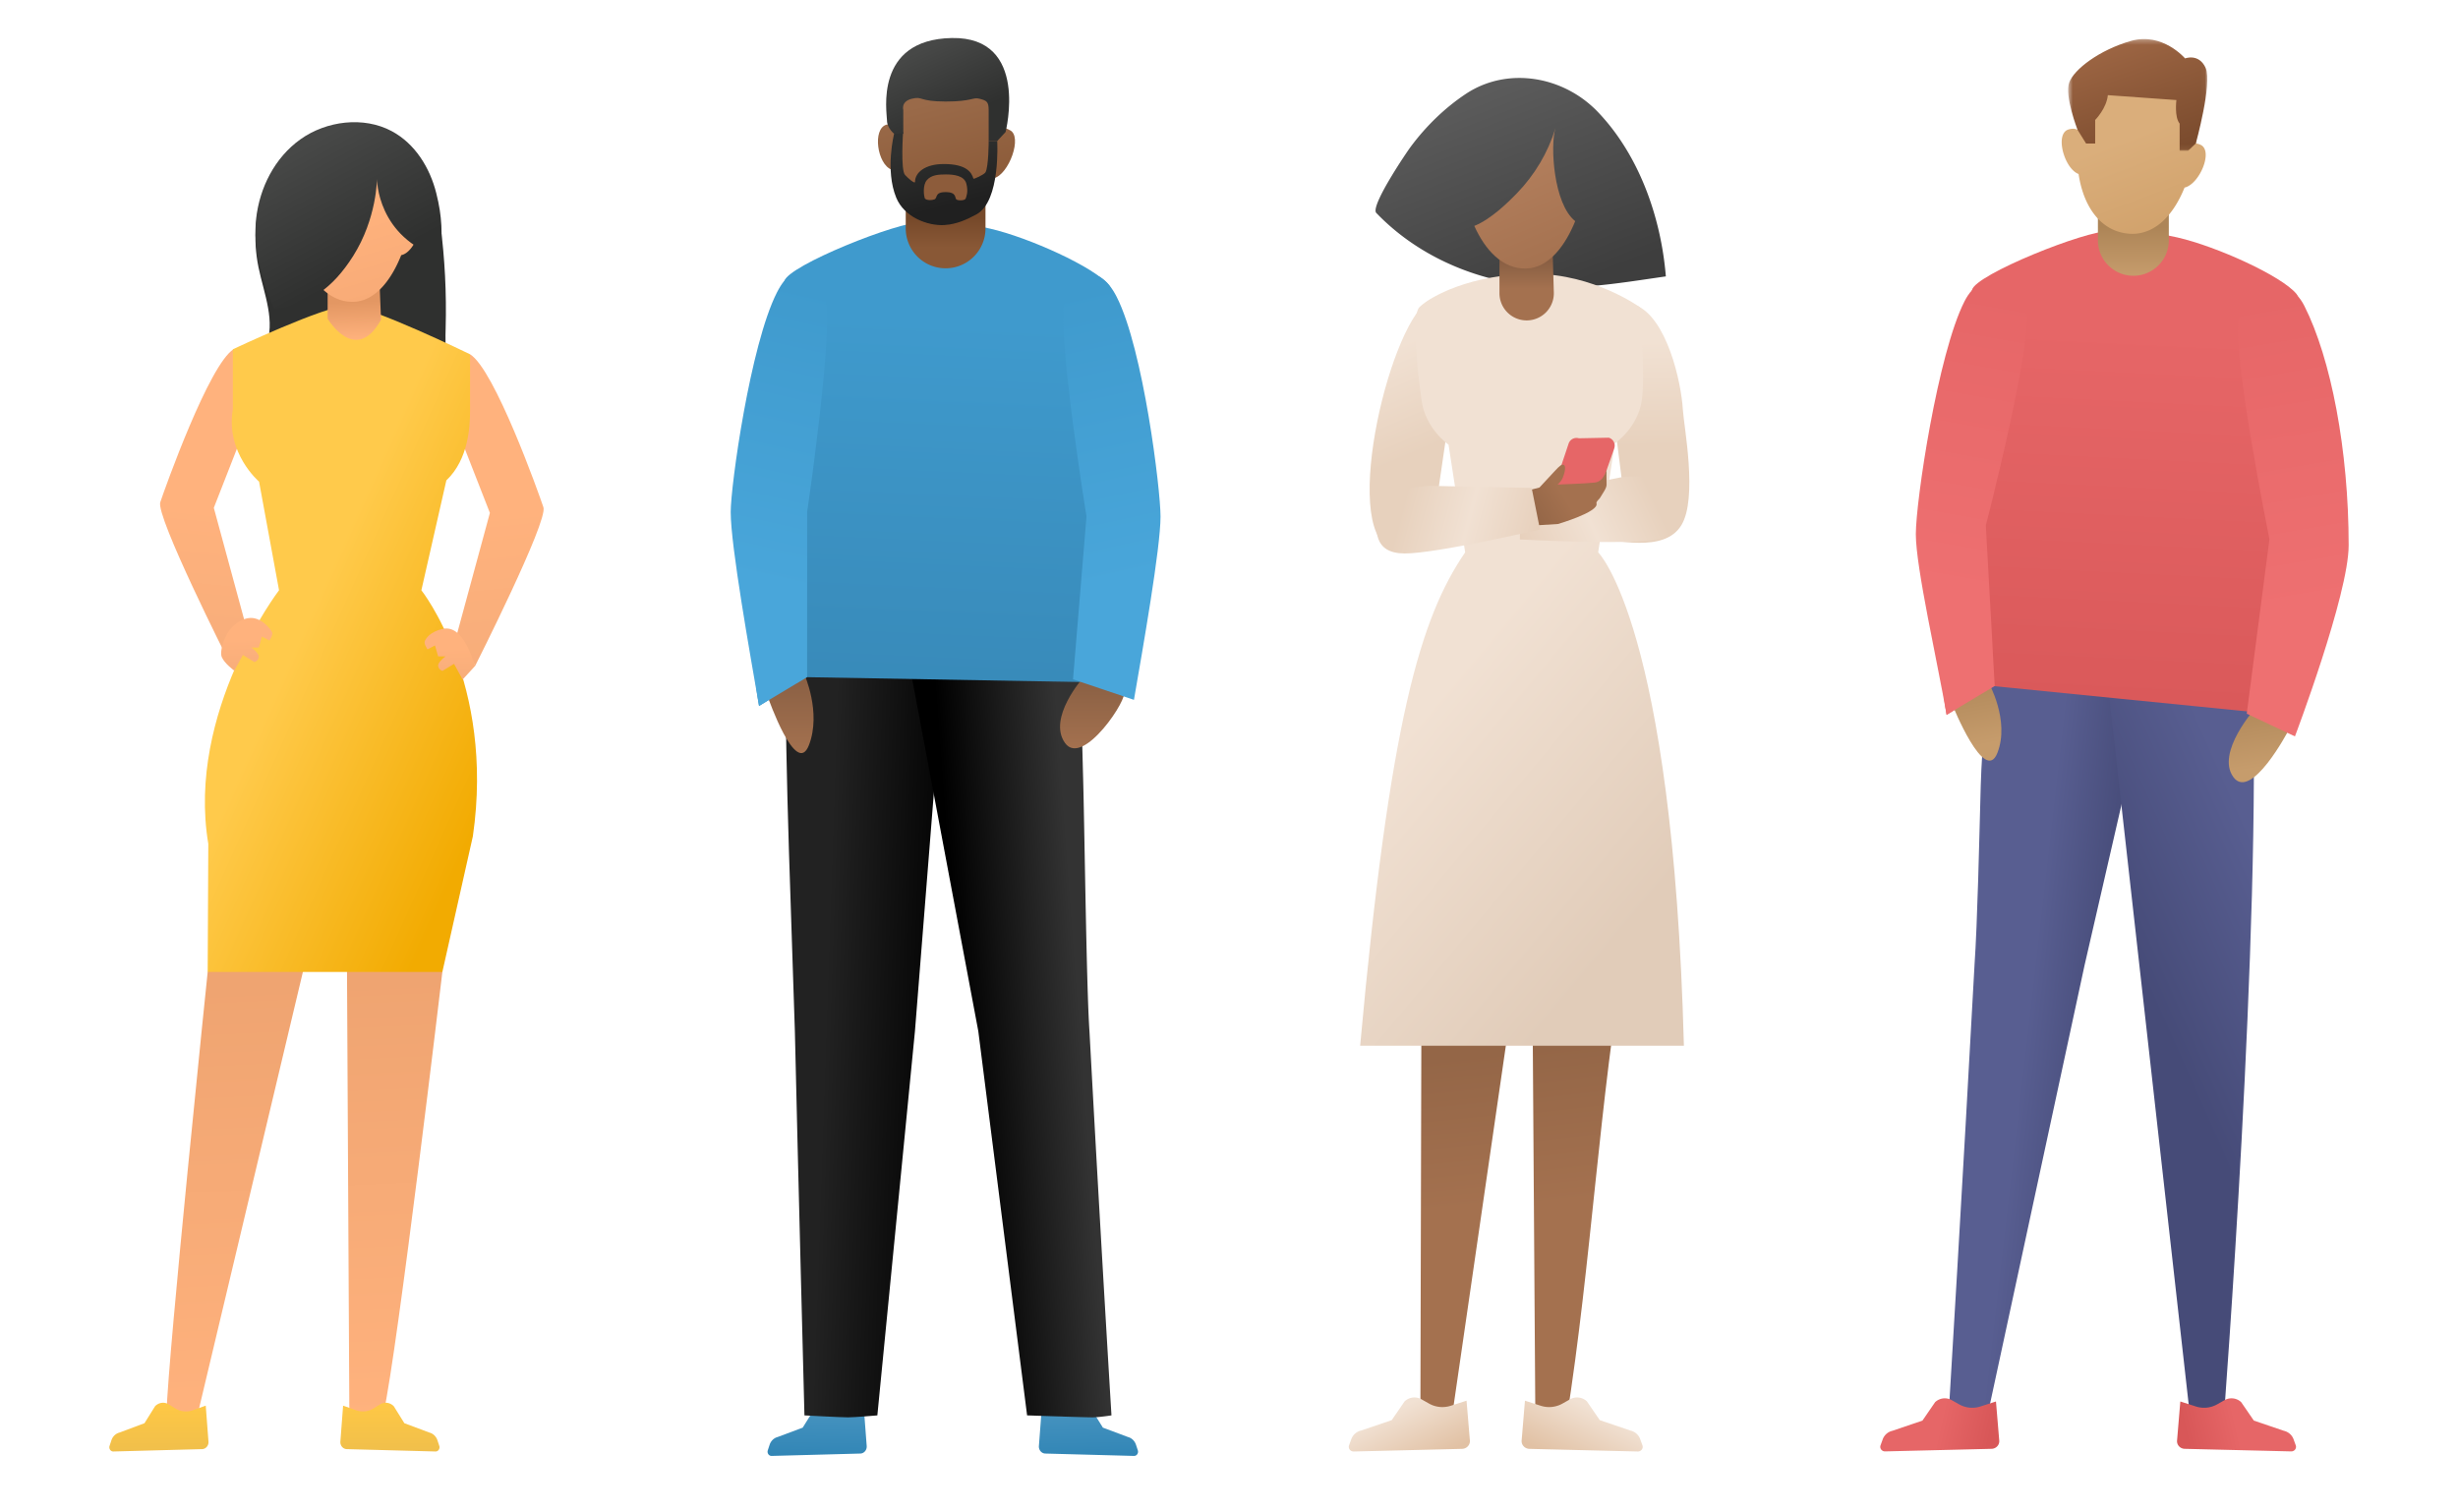 <svg width="520" height="320" viewBox="0 0 520 320" fill="none" xmlns="http://www.w3.org/2000/svg"><path fill-rule="evenodd" clip-rule="evenodd" d="M343.986 199.909h-19.858l.683 100.346h6.614c5.271-33.419 6.841-67.007 12.561-100.346z" fill="url(#a)"/><path d="M300.487 300.254l.248-97.203h20.475l-14.109 97.203h-6.614z" fill="url(#b)"/><path fill-rule="evenodd" clip-rule="evenodd" d="M338.443 300.468l6.479 2.2c.962.226 1.74.909 2.068 1.811l.475 1.309c.236.65-.272 1.328-.984 1.314l-22.917-.556c-.978-.019-1.738-.833-1.657-1.777l.705-8.419 3.355 1.078a5.735 5.735 0 0 0 4.564-.457l1.615-.911a3.036 3.036 0 0 1 3.57.437l2.727 3.971z" fill="url(#c)"/><path fill-rule="evenodd" clip-rule="evenodd" d="M294.422 300.468l-6.479 2.2a2.893 2.893 0 0 0-2.067 1.811l-.476 1.309c-.235.65.272 1.328.985 1.314l22.916-.556c.979-.019 1.738-.833 1.658-1.777l-.705-8.419-3.355 1.078a5.734 5.734 0 0 1-4.564-.457l-1.615-.911a3.037 3.037 0 0 0-3.571.437l-2.727 3.971z" fill="url(#d)"/><path fill-rule="evenodd" clip-rule="evenodd" d="M327.906 17.462c-5.936-1.797-12.462-1.157-17.839 2.428-4.449 2.967-8.397 6.808-11.643 11.184-1 1.348-8.595 12.593-7.264 13.98 8.038 8.374 18.901 13.386 30.065 15.049 10.31 1.771 20.987-.166 31.193-1.623-1.028-12.61-5.717-25.743-14.386-34.795a23.467 23.467 0 0 0-10.126-6.223z" fill="url(#e)"/><path d="M307.764 79.93l-5.276 36.052s-5.376 1.241-8.353 0c-10.552-4.396.179-49.162 8.793-52.758l4.836 16.707z" fill="url(#f)"/><path d="M356.014 86.659c-.343-5.895-3.406-19.479-10.001-22.117l-6.155 11.431 3.517 27.698-4.396.88-.88 9.672c3.289-.304 13.853 2.988 17.586-3.078 3.518-5.715.531-20.997.329-24.486z" fill="url(#g)"/><path fill-rule="evenodd" clip-rule="evenodd" d="M306.445 94.082l3.517 22.779c-9.45 13.798-15.957 35.464-22.219 104.393h68.493c-2.35-88.919-18.137-104.393-18.137-104.393l3.518-23.051s4.875-3.26 5.715-9.138c.796-5.575-.44-19.69-.44-19.69s-9.672-7.034-22.422-7.034c-13.189 0-21.939 4.792-24.18 7.034-1.759 1.759-.361 13.888.439 19.69.841 6.093 5.716 9.41 5.716 9.41z" fill="url(#h)"/><path d="M350.652 114.152c6.484-1.199 5.295-6.047 3.887-10.303-1.408-4.257-11.664-2.854-11.664-2.854l-21.139 4.173-.205 8.965s22.637 1.219 29.121.019z" fill="url(#i)"/><path d="M331.845 93.859a1.758 1.758 0 0 1 2.174-1.128l6.323-.126a1.758 1.758 0 0 1 1.169 2.22l-3.851 11.045-9.233-1.759 3.418-10.252z" fill="#E66667"/><path fill-rule="evenodd" clip-rule="evenodd" d="M320.623 104.463s-.593 7.447-.289 7.178c.304-.271 9.273-.778 9.273-.778s8.66-2.53 8.141-4.342c-.124-.432.541-.832.742-1.18.642-1.116 1.429-2.051 1.389-2.866-.051-1.068 0-3.2 0-3.2s-.489 2.581-2.464 2.817c-1.974.235-7.93.426-7.93.426s.727-.486 1.141-1.485c.362-.875.749-2.425.19-2.66-.42-.175-.713.011-1.949 1.34l-3.184 3.432-5.06 1.318z" fill="url(#j)"/><path d="M297.114 117.1c-6.594-.054-6.265-5.035-5.617-9.471.647-4.437 10.991-4.837 10.991-4.837l21.543.44 1.758 8.793s-22.082 5.131-28.675 5.075z" fill="url(#k)"/><path fill-rule="evenodd" clip-rule="evenodd" d="M317.219 51.127v10.897a5.752 5.752 0 1 0 11.501-.17l-.315-10.727h-11.186z" fill="url(#l)"/><path fill-rule="evenodd" clip-rule="evenodd" d="M311.893 47.794c3.505-1.364 7.294-5.124 8.99-6.874 3.753-3.872 6.608-8.625 8.17-13.789-1.122 3.71-.407 16.005 4.186 19.654-1.953 4.868-5.431 9.903-10.363 10.03-5.051.13-8.705-3.955-10.983-9.021z" fill="url(#m)"/><path d="M440.971 204.345l8.439-36.705 6.563-25.168h-35.318s-1.394 15.407-1.622 23.713c-.32 11.694-.691 28.96-1.327 38.16h.002c-2.374 43.994-5.544 96.239-5.544 96.239l8.07-.022 20.738-96.217h-.001z" fill="url(#n)"/><path d="M463.471 301.111l6.952-.731s8.087-105.08 6.08-157.908H445.66l17.811 158.639z" fill="url(#o)"/><path fill-rule="evenodd" clip-rule="evenodd" d="M476.811 300.565l6.365 2.162c.945.222 1.71.893 2.032 1.78l.467 1.286c.232.638-.267 1.304-.967 1.29l-22.515-.546c-.962-.019-1.708-.818-1.629-1.746l.693-8.271 3.296 1.059a5.637 5.637 0 0 0 4.484-.449l1.587-.895a2.983 2.983 0 0 1 3.508.429l2.679 3.901z" fill="url(#p)"/><path fill-rule="evenodd" clip-rule="evenodd" d="M406.701 300.565l-6.365 2.162a2.842 2.842 0 0 0-2.032 1.78l-.467 1.286c-.232.638.267 1.304.967 1.29l22.515-.546c.961-.019 1.708-.818 1.629-1.746l-.693-8.271-3.296 1.059a5.637 5.637 0 0 1-4.484-.449l-1.587-.895a2.983 2.983 0 0 0-3.508.429l-2.679 3.901z" fill="url(#q)"/><path d="M411.815 151.242l9.706-6.101 61.169 6.101 4.452-32.818s1.774-52.482-1.323-56.248c-3.096-3.769-16.822-10.027-25.18-11.94-7.404-1.694-9.606-1.028-14.395-1.31-4.788-.281-28.411 9.181-29.058 12.43-1.199 6.018-5.094 24.866-5.596 30.963-1.417 17.196-2.935 40.631.225 58.923z" fill="url(#r)"/><path fill-rule="evenodd" clip-rule="evenodd" d="M477.218 149.742s-8.51 9.41-4.758 14.646c3.754 5.237 11.623-9.746 11.623-9.746s-5.813-4.817-6.865-4.9z" fill="url(#s)"/><path fill-rule="evenodd" clip-rule="evenodd" d="M413.066 149.194s6.812 16.982 9.496 10.096c2.684-6.887-1.905-14.943-1.905-14.943l-7.591 4.847z" fill="url(#t)"/><path d="M411.815 151.242l10.175-6.101-1.875-33.982s10.573-40.8 8.437-46.521c-1.834-4.914-9.064-8.555-12.961-.87-5.637 11.117-10.289 42.235-10.289 49.266 0 7.032 4.619 27.248 6.513 38.208z" fill="url(#u)"/><path d="M485.503 155.805L475.308 151l4.804-36.912s-8.464-41.786-6.328-47.507c1.835-4.913 9.807-9.56 13.704-1.875 5.638 11.117 9.381 30.547 9.381 50.671.001 10.429-11.366 40.428-11.366 40.428z" fill="url(#v)"/><path fill-rule="evenodd" clip-rule="evenodd" d="M443.82 42.734v8.112a7.5 7.5 0 1 0 15 0v-8.112h-15z" fill="url(#w)"/><path fill-rule="evenodd" clip-rule="evenodd" d="M465.515 30.627a3.3 3.3 0 0 0-.977-.28c1.364-8.695.78-19.497-13.459-19.074-8.494.253-11.019 8.044-11.565 16.19-.465-.243-1.088-.315-1.927-.063-2.935.88-.898 8.277 2.143 9.413 1.123 7.446 5.06 12.215 10.69 12.636 5.209.39 9.276-3.656 11.729-9.76 3.17-.705 6.167-7.808 3.366-9.063z" fill="url(#x)"/><mask id="y" style="mask-type:alpha" maskUnits="userSpaceOnUse" x="437" y="8" width="30" height="24"><path fill-rule="evenodd" clip-rule="evenodd" d="M437.524 8.259h29.446v23.635h-29.446V8.259z" fill="#fff"/></mask><g mask="url(#y)"><path fill-rule="evenodd" clip-rule="evenodd" d="M439.514 27.463l1.809 2.906h1.921v-4.986s2.421-2.455 2.675-5.25l14.508 1.036s-.463 3.575.686 4.98v5.745h1.787l1.638-1.548s3.519-12.751 2.091-15.944c-1.429-3.192-4.367-2.043-4.367-2.043s-4.776-5.617-11.454-3.703c-6.676 1.915-12.038 6.002-13.059 8.81-1.021 2.809 1.765 9.997 1.765 9.997z" fill="url(#z)"/></g><path fill-rule="evenodd" clip-rule="evenodd" d="M233.322 302.054l5.304 1.985c.788.204 1.425.82 1.693 1.634l.39 1.181c.192.586-.223 1.198-.806 1.185l-18.762-.502c-.801-.017-1.423-.751-1.357-1.602l.577-7.595 2.746.972a4.312 4.312 0 0 0 3.737-.412l1.322-.822c.946-.587 2.145-.425 2.924.394l2.232 3.582z" fill="url(#A)"/><path fill-rule="evenodd" clip-rule="evenodd" d="M169.817 302.054l-5.305 1.985c-.787.204-1.424.82-1.693 1.634l-.389 1.181c-.193.586.223 1.198.806 1.185l18.762-.502c.801-.017 1.423-.751 1.357-1.602l-.577-7.595-2.747.972a4.31 4.31 0 0 1-3.736-.412l-1.323-.822c-.945-.587-2.144-.425-2.923.394l-2.232 3.582z" fill="url(#B)"/><path d="M197.588 167.405l-4.027 50.773v.001l-7.953 81.283s-4.843.416-6.193.416c-1.536 0-9.232-.416-9.232-.416s-1.41-54.19-2.025-81.283h-.001c-.387-13.943-2.321-61.913-1.827-74.913l33.485-1.406-2.227 25.545z" fill="url(#C)"/><path d="M206.964 218.179L192.9 143.266l35.548-1.611c.257 4.316.462 14.596.692 22.992.323 11.821.698 44.232 1.341 53.532a12403.85 12403.85 0 0 0 4.656 81.282s-2.647.416-4.07.416c-1.647 0-13.781-.416-13.781-.416l-10.322-81.282z" fill="url(#D)"/><path d="M160.579 149.367l9.706-6.101 67.496 1.202s4.097-11.631 4.613-23.704c.367-8.594-4.714-56.697-7.812-60.463-3.096-3.769-16.822-10.027-25.18-11.94-7.404-1.694-9.606-1.028-14.394-1.31-4.789-.282-28.412 9.181-29.059 12.43-1.199 6.018-5.094 24.866-5.596 30.963-1.417 17.196-2.935 40.631.226 58.923z" fill="url(#E)"/><path fill-rule="evenodd" clip-rule="evenodd" d="M225.313 157.207c3.794 5.293 13.704-9.853 12.402-10.85-1.302-.998-7.477-2.924-8.54-3.007 0 0-7.655 8.564-3.862 13.857z" fill="url(#F)"/><path fill-rule="evenodd" clip-rule="evenodd" d="M162.453 147.492s5.959 17.145 8.672 10.185c2.713-6.961-.998-15.085-.998-15.085l-7.674 4.9z" fill="url(#G)"/><path d="M160.579 149.367l10.175-6.101v-34.92s5.885-39.863 3.749-45.584c-1.834-4.913-6.251-8.554-10.149-.869-5.637 11.117-9.771 40.828-9.771 46.453 0 7.148 4.102 30.06 5.996 41.021z" fill="url(#H)"/><path d="M239.891 148.071l-12.89-4.336 2.852-34.451s-6.629-40.733-4.493-46.453c1.835-4.913 6.995-7.685 10.892 0 5.637 11.117 9.264 40.711 9.264 46.453 0 6.679-3.731 27.826-5.625 38.787z" fill="url(#I)"/><path fill-rule="evenodd" clip-rule="evenodd" d="M191.612 38.975v9.352a8.437 8.437 0 0 0 16.874 0v-9.352h-16.874z" fill="url(#J)"/><path fill-rule="evenodd" clip-rule="evenodd" d="M211.786 26.749c1.379-8.789 1.621-18.18-12.772-17.753-8.586.255-9.01 9.22-9.562 17.453-.47-.245-1.1-.319-1.948-.063-2.966.889-1.947 8.366 1.126 9.514 1.136 7.527 4.027 11.259 9.718 11.685 5.266.395 9.377-3.696 11.856-9.867 3.205-.712 6.234-8.93 3.402-10.2-.364-.163-1.524-.735-1.82-.77z" fill="url(#K)"/><path fill-rule="evenodd" clip-rule="evenodd" d="M189.153 28.297l1.899-.366s-.551 8.018.407 9.076c.661.729 2.12 1.983 2.12 1.462 0-1.954 2.103-3.766 6.089-3.766 4.798 0 5.89 1.788 6.258 3.08.06.209 2.275-.87 2.538-1.291.693-1.11.693-6.652.693-6.652h1.807s.761 12.745-4.399 15.522c-2.082 1.12-4.198 2.074-6.687 2.249-3.679.258-8.589-1.697-10.271-5.774-2.414-5.85-.454-13.54-.454-13.54z" fill="url(#L)"/><path fill-rule="evenodd" clip-rule="evenodd" d="M196.096 38.092c.948-1.079 2.406-1.188 4.026-1.188 1.62 0 3.885.234 4.322 1.987.436 1.754-.004 2.632-.142 3.1-.139.469-1.614.493-1.983.202-.37-.292.139-1.55-2.282-1.55-2.421 0-1.597 1.287-2.385 1.55-.788.262-1.882.15-2.035-.306-.152-.456-.47-2.716.479-3.795z" fill="#8D5C3B"/><path fill-rule="evenodd" clip-rule="evenodd" d="M189.152 28.298h1.941v-5.04s-.551-1.778 1.804-2.367 1.429.589 7.138.589c5.71 0 5.71-.971 7.183-.589 1.473.382 1.938.589 1.938 2.367v6.581h1.807l1.771-1.908s5.152-20.2-11.377-19.888c-16.529.31-13.709 15.835-13.709 17.445 0 1.61 1.504 2.81 1.504 2.81z" fill="url(#M)"/><path fill-rule="evenodd" clip-rule="evenodd" d="M60.492 107.916c3.829 3.952 6.259 5.148 11.64 4.808 13.57-.856 14.421-1.555 18.283-4.808 3.862-3.253 8.623-25.637 6.641-27.415-2.935-2.634-2.886-7.15-2.776-11.09.203-7.35-.171-14.713-1.12-22.002-.73-5.624-1.952-11.515-5.755-15.723-4.15-4.593-11.002-6.336-17.004-4.823-6.003 1.514-11.045 6.028-13.757 11.592-2.714 5.564-3.202 12.07-1.95 18.132 1.158 5.615 3.725 11.544 1.47 16.816-3.218 7.53.5 30.561 4.328 34.513z" fill="#2F302F"/><path fill-rule="evenodd" clip-rule="evenodd" d="M43.937 205.638s-8.36 80.755-8.712 93.338c-.082 2.95 6.268 1.569 6.268 1.569l.386-1.571 31.328-131.722.7 131.732s6.526 3.09 7.234-.008c2.92-12.815 12.443-93.341 12.443-93.341l-14.169-48.858-35.479 48.861z" fill="url(#N)"/><path fill-rule="evenodd" clip-rule="evenodd" d="M85.547 301.117l5.304 1.984c.787.205 1.424.82 1.693 1.635l.39 1.181c.192.586-.224 1.198-.807 1.184l-18.762-.501c-.8-.017-1.423-.751-1.357-1.603l.577-7.595 2.747.973a4.315 4.315 0 0 0 3.737-.413l1.322-.821c.945-.588 2.144-.426 2.923.394l2.233 3.582z" fill="url(#O)"/><path fill-rule="evenodd" clip-rule="evenodd" d="M30.565 301.117l-5.304 1.984c-.787.205-1.424.82-1.693 1.635l-.39 1.181c-.192.586.223 1.198.807 1.184l18.761-.501c.802-.017 1.424-.751 1.358-1.603l-.578-7.595-2.746.973a4.315 4.315 0 0 1-3.737-.413l-1.322-.821c-.946-.588-2.145-.426-2.923.394l-2.233 3.582z" fill="url(#P)"/><path fill-rule="evenodd" clip-rule="evenodd" d="M99.446 74.96c5.19 3.197 14.522 29.39 15.519 32.376.995 2.987-14.435 33.536-14.435 33.536l-3.859-6.7 6.968-25.652-6.757-17.277 2.564-16.283z" fill="url(#Q)"/><path fill-rule="evenodd" clip-rule="evenodd" d="M49.426 73.884c-5.19 3.197-14.522 29.389-15.518 32.375-.995 2.987 14.435 33.537 14.435 33.537l3.858-6.701-6.967-25.652 6.757-17.277-2.565-16.282z" fill="url(#R)"/><path fill-rule="evenodd" clip-rule="evenodd" d="M44.067 178.532l-.131 27.104h49.649l6.453-28.703c4.692-32.462-10.894-52.049-10.894-52.049l5.283-23.244c4.755-4.492 5.018-11.623 5.018-14.793V74.96s-21.13-10.3-25.885-10.3c-4.755 0-24.301 9.244-24.301 9.244v12.679c-1.586 9.245 5.546 15.32 5.546 15.32l4.226 22.981s-19.651 25.717-14.964 53.648z" fill="url(#S)"/><path fill-rule="evenodd" clip-rule="evenodd" d="M69.312 55.8v11.62s5.888 9.952 11.294.233L80.135 55.8H69.312z" fill="url(#T)"/><path d="M71.683 28.252c-8.138 1.066-10.725 8.9-10.122 16.707-.387-.04-.844.028-1.383.251-2.934 1.213.31 9.05 3.59 9.01 2.167 5.313 5.832 9.77 11.016 9.636 4.83-.124 8.218-5.112 10.094-9.872 3.147-.607 5.589-8.238 2.66-9.21a3.737 3.737 0 0 0-.605-.15c.579-8.34-1.941-18.117-15.25-16.372z" fill="url(#U)"/><path fill-rule="evenodd" clip-rule="evenodd" d="M79.75 37.873s0 8.326-5.06 16.324c-4.27 6.751-9.43 10.502-16.714 11.144-2.583-6.028-4.509-12.65-3.782-19.126.728-6.474 3.906-12.854 9.377-16.75 5.472-3.894 13.323-4.906 19.28-1.728 4.989 2.66 8.1 7.796 9.435 13.097 1.335 5.3 1.212 8.234.988 13.68-13.567-4.22-13.525-16.641-13.525-16.641z" fill="url(#V)"/><path fill-rule="evenodd" clip-rule="evenodd" d="M93.602 133.071c-2.655.627-3.485 1.994-3.733 2.575-.25.58.58 1.742.58 1.742l1.577-.829.663 2.322h1.56s-1.643 1.162-1.56 1.992c.083.829.913 1.078.913 1.078l2.455-1.494 1.81 3.318 2.663-2.902c-.45-.782-2.387-8.875-6.928-7.802z" fill="url(#W)"/><path fill-rule="evenodd" clip-rule="evenodd" d="M52.507 130.787c2.692-.449 4.813 2.404 5.061 2.985.25.58-.58 1.743-.58 1.743l-1.577-.83-.664 2.322h-1.56s1.644 1.163 1.56 1.992c-.082.829-.91 1.078-.91 1.078l-2.457-1.494-1.81 3.319s-2.06-1.488-2.663-2.903c-.602-1.416 1.03-7.45 5.6-8.212z" fill="url(#X)"/><defs><linearGradient id="a" x1="335.462" y1="220.618" x2="343.729" y2="293.542" gradientUnits="userSpaceOnUse"><stop stop-color="#946647"/><stop offset=".453" stop-color="#A4714F"/></linearGradient><linearGradient id="b" x1="312.7" y1="223.111" x2="319.917" y2="293.924" gradientUnits="userSpaceOnUse"><stop stop-color="#946647"/><stop offset=".453" stop-color="#A4714F"/></linearGradient><linearGradient id="c" x1="331.505" y1="295.358" x2="325.79" y2="306.789" gradientUnits="userSpaceOnUse"><stop stop-color="#F1E1D3"/><stop offset="1" stop-color="#E1C1A4"/></linearGradient><linearGradient id="d" x1="301.361" y1="295.358" x2="307.076" y2="306.789" gradientUnits="userSpaceOnUse"><stop stop-color="#F1E1D3"/><stop offset="1" stop-color="#E1C1A4"/></linearGradient><linearGradient id="e" x1="321.393" y1="16.621" x2="337.66" y2="58.387" gradientUnits="userSpaceOnUse"><stop stop-color="#5B5B5B"/><stop offset="1" stop-color="#3E3E3E"/></linearGradient><linearGradient id="f" x1="296.333" y1="72.896" x2="305.126" y2="93.56" gradientUnits="userSpaceOnUse"><stop stop-color="#F1E1D3"/><stop offset="1" stop-color="#E7D1BD"/></linearGradient><linearGradient id="g" x1="345.572" y1="72.436" x2="345.886" y2="94.422" gradientUnits="userSpaceOnUse"><stop stop-color="#F1E1D3"/><stop offset="1" stop-color="#E7D1BD"/></linearGradient><linearGradient id="h" x1="299.41" y1="147.636" x2="349.935" y2="189.861" gradientUnits="userSpaceOnUse"><stop offset=".05" stop-color="#F1E1D3"/><stop offset="1" stop-color="#E1CCB9"/></linearGradient><linearGradient id="i" x1="322.116" y1="114.923" x2="348.529" y2="102.676" gradientUnits="userSpaceOnUse"><stop stop-color="#E7D0BC"/><stop offset=".51" stop-color="#F1E1D3"/><stop offset="1" stop-color="#E7D1BD"/></linearGradient><linearGradient id="j" x1="324.031" y1="108.947" x2="339.858" y2="99.274" gradientUnits="userSpaceOnUse"><stop stop-color="#946647"/><stop offset=".427" stop-color="#A4714F"/></linearGradient><linearGradient id="k" x1="325.35" y1="112.904" x2="297.212" y2="105.43" gradientUnits="userSpaceOnUse"><stop stop-color="#E7D0BC"/><stop offset=".51" stop-color="#F1E1D3"/><stop offset="1" stop-color="#E7D1BD"/></linearGradient><linearGradient id="l" x1="323.152" y1="55.311" x2="323.152" y2="67.621" gradientUnits="userSpaceOnUse"><stop stop-color="#895F43"/><stop offset=".464" stop-color="#A4714F"/></linearGradient><linearGradient id="m" x1="318.637" y1="31.474" x2="329.417" y2="56.819" gradientUnits="userSpaceOnUse"><stop stop-color="#B4805E"/><stop offset="1" stop-color="#A4714F"/></linearGradient><linearGradient id="n" x1="434.537" y1="166.937" x2="450.817" y2="168.812" gradientUnits="userSpaceOnUse"><stop stop-color="#585E91"/><stop offset="1" stop-color="#464B78"/></linearGradient><linearGradient id="o" x1="482.69" y1="190.842" x2="452.03" y2="204.469" gradientUnits="userSpaceOnUse"><stop stop-color="#585E91"/><stop offset="1" stop-color="#464B78"/></linearGradient><linearGradient id="p" x1="476.016" y1="301.555" x2="462.73" y2="304.55" gradientUnits="userSpaceOnUse"><stop offset=".208" stop-color="#E66667"/><stop offset="1" stop-color="#D85758"/></linearGradient><linearGradient id="q" x1="407.496" y1="301.555" x2="420.782" y2="304.55" gradientUnits="userSpaceOnUse"><stop offset=".208" stop-color="#E66667"/><stop offset="1" stop-color="#D85758"/></linearGradient><linearGradient id="r" x1="448.801" y1="149.125" x2="452.692" y2="69.911" gradientUnits="userSpaceOnUse"><stop offset=".009" stop-color="#DA595A"/><stop offset="1" stop-color="#E66667"/></linearGradient><linearGradient id="s" x1="477.794" y1="146.781" x2="480.112" y2="162.25" gradientUnits="userSpaceOnUse"><stop stop-color="#AD8557"/><stop offset="1" stop-color="#C69C6C"/></linearGradient><linearGradient id="t" x1="418.235" y1="141.23" x2="421.318" y2="157.288" gradientUnits="userSpaceOnUse"><stop stop-color="#AD8557"/><stop offset="1" stop-color="#C69C6C"/></linearGradient><linearGradient id="u" x1="423.634" y1="62.162" x2="412.542" y2="124.868" gradientUnits="userSpaceOnUse"><stop stop-color="#E66667"/><stop offset="1" stop-color="#EE7071"/></linearGradient><linearGradient id="v" x1="478.238" y1="62.88" x2="489.487" y2="128.502" gradientUnits="userSpaceOnUse"><stop stop-color="#E66667"/><stop offset="1" stop-color="#EE7071"/></linearGradient><linearGradient id="w" x1="451.32" y1="48.115" x2="451.32" y2="58.456" gradientUnits="userSpaceOnUse"><stop stop-color="#AD8557"/><stop offset="1" stop-color="#C69C6C"/></linearGradient><linearGradient id="x" x1="464.41" y1="58.896" x2="452.692" y2="28.195" gradientUnits="userSpaceOnUse"><stop stop-color="#CC9B63"/><stop offset="1" stop-color="#DAAE7B"/></linearGradient><linearGradient id="z" x1="452.247" y1="1.946" x2="463.473" y2="35.225" gradientUnits="userSpaceOnUse"><stop stop-color="#A46B48"/><stop offset="1" stop-color="#744629"/></linearGradient><linearGradient id="A" x1="230.268" y1="307.826" x2="230.121" y2="299.826" gradientUnits="userSpaceOnUse"><stop offset=".009" stop-color="#3286B6"/><stop offset="1" stop-color="#4391BE"/></linearGradient><linearGradient id="B" x1="172.871" y1="307.826" x2="173.018" y2="299.826" gradientUnits="userSpaceOnUse"><stop offset=".009" stop-color="#3286B6"/><stop offset="1" stop-color="#4391BE"/></linearGradient><linearGradient id="C" x1="202.862" y1="169.28" x2="176.175" y2="168.374" gradientUnits="userSpaceOnUse"><stop/><stop offset="1" stop-color="#222"/></linearGradient><linearGradient id="D" x1="200.518" y1="181.935" x2="225.829" y2="180.06" gradientUnits="userSpaceOnUse"><stop/><stop offset="1" stop-color="#333"/></linearGradient><linearGradient id="E" x1="200.565" y1="147.25" x2="204.178" y2="68.009" gradientUnits="userSpaceOnUse"><stop offset=".009" stop-color="#388AB9"/><stop offset="1" stop-color="#3F9ACD"/></linearGradient><linearGradient id="F" x1="231.045" y1="143.35" x2="231.045" y2="158.326" gradientUnits="userSpaceOnUse"><stop stop-color="#895F43"/><stop offset="1" stop-color="#A4714F"/></linearGradient><linearGradient id="G" x1="167.285" y1="142.592" x2="167.285" y2="159.34" gradientUnits="userSpaceOnUse"><stop stop-color="#895F43"/><stop offset="1" stop-color="#A4714F"/></linearGradient><linearGradient id="H" x1="170.854" y1="60.327" x2="156.702" y2="122.717" gradientUnits="userSpaceOnUse"><stop stop-color="#3F9ACD"/><stop offset="1" stop-color="#49A6DA"/></linearGradient><linearGradient id="I" x1="229.091" y1="60.861" x2="242.579" y2="122.144" gradientUnits="userSpaceOnUse"><stop stop-color="#3F9ACD"/><stop offset="1" stop-color="#49A6DA"/></linearGradient><linearGradient id="J" x1="200.049" y1="46.123" x2="200.049" y2="52.392" gradientUnits="userSpaceOnUse"><stop stop-color="#76492A"/><stop offset="1" stop-color="#895836"/></linearGradient><linearGradient id="K" x1="206.143" y1="42.959" x2="200.232" y2="20.695" gradientUnits="userSpaceOnUse"><stop stop-color="#895836"/><stop offset="1" stop-color="#9A6A49"/></linearGradient><linearGradient id="L" x1="203.33" y1="29.249" x2="207.649" y2="46.025" gradientUnits="userSpaceOnUse"><stop stop-color="#2F302F"/><stop offset=".766" stop-color="#202020"/></linearGradient><linearGradient id="M" x1="200.345" y1="8.102" x2="209.226" y2="27.749" gradientUnits="userSpaceOnUse"><stop stop-color="#474847"/><stop offset=".766" stop-color="#2F302F"/></linearGradient><linearGradient id="N" x1="69.743" y1="201.154" x2="74.484" y2="300.62" gradientUnits="userSpaceOnUse"><stop stop-color="#EEA370"/><stop offset="1" stop-color="#FFB27D"/></linearGradient><linearGradient id="O" x1="82.492" y1="296.79" x2="82.492" y2="307.102" gradientUnits="userSpaceOnUse"><stop stop-color="#FFC845"/><stop offset="1" stop-color="#F0BF4B"/></linearGradient><linearGradient id="P" x1="33.62" y1="296.79" x2="33.62" y2="307.102" gradientUnits="userSpaceOnUse"><stop stop-color="#FFC845"/><stop offset="1" stop-color="#F0BF4B"/></linearGradient><linearGradient id="Q" x1="107.647" y1="140.872" x2="104.355" y2="108.21" gradientUnits="userSpaceOnUse"><stop stop-color="#F7AD7A"/><stop offset="1" stop-color="#FFB27D"/></linearGradient><linearGradient id="R" x1="41.225" y1="139.796" x2="44.517" y2="107.133" gradientUnits="userSpaceOnUse"><stop stop-color="#F7AD7A"/><stop offset="1" stop-color="#FFB27D"/></linearGradient><linearGradient id="S" x1="52.401" y1="159.437" x2="98.335" y2="180.061" gradientUnits="userSpaceOnUse"><stop stop-color="#FFCA4B"/><stop offset="1" stop-color="#F2AB01"/></linearGradient><linearGradient id="T" x1="76.072" y1="71.913" x2="75.749" y2="63.86" gradientUnits="userSpaceOnUse"><stop stop-color="#FFB27D"/><stop offset="1" stop-color="#E39763"/></linearGradient><linearGradient id="U" x1="70.844" y1="45.953" x2="76.082" y2="64.116" gradientUnits="userSpaceOnUse"><stop stop-color="#FFB27D"/><stop offset="1" stop-color="#F8AB77"/></linearGradient><linearGradient id="V" x1="73.523" y1="25.965" x2="91.466" y2="59.114" gradientUnits="userSpaceOnUse"><stop stop-color="#474847"/><stop offset=".766" stop-color="#2F302F"/></linearGradient><linearGradient id="W" x1="96.23" y1="143.775" x2="96" y2="137.138" gradientUnits="userSpaceOnUse"><stop stop-color="#F7AD7A"/><stop offset="1" stop-color="#FFB27D"/></linearGradient><linearGradient id="X" x1="53.316" y1="141.902" x2="53.085" y2="135.265" gradientUnits="userSpaceOnUse"><stop stop-color="#F7AD7A"/><stop offset="1" stop-color="#FFB27D"/></linearGradient></defs></svg>